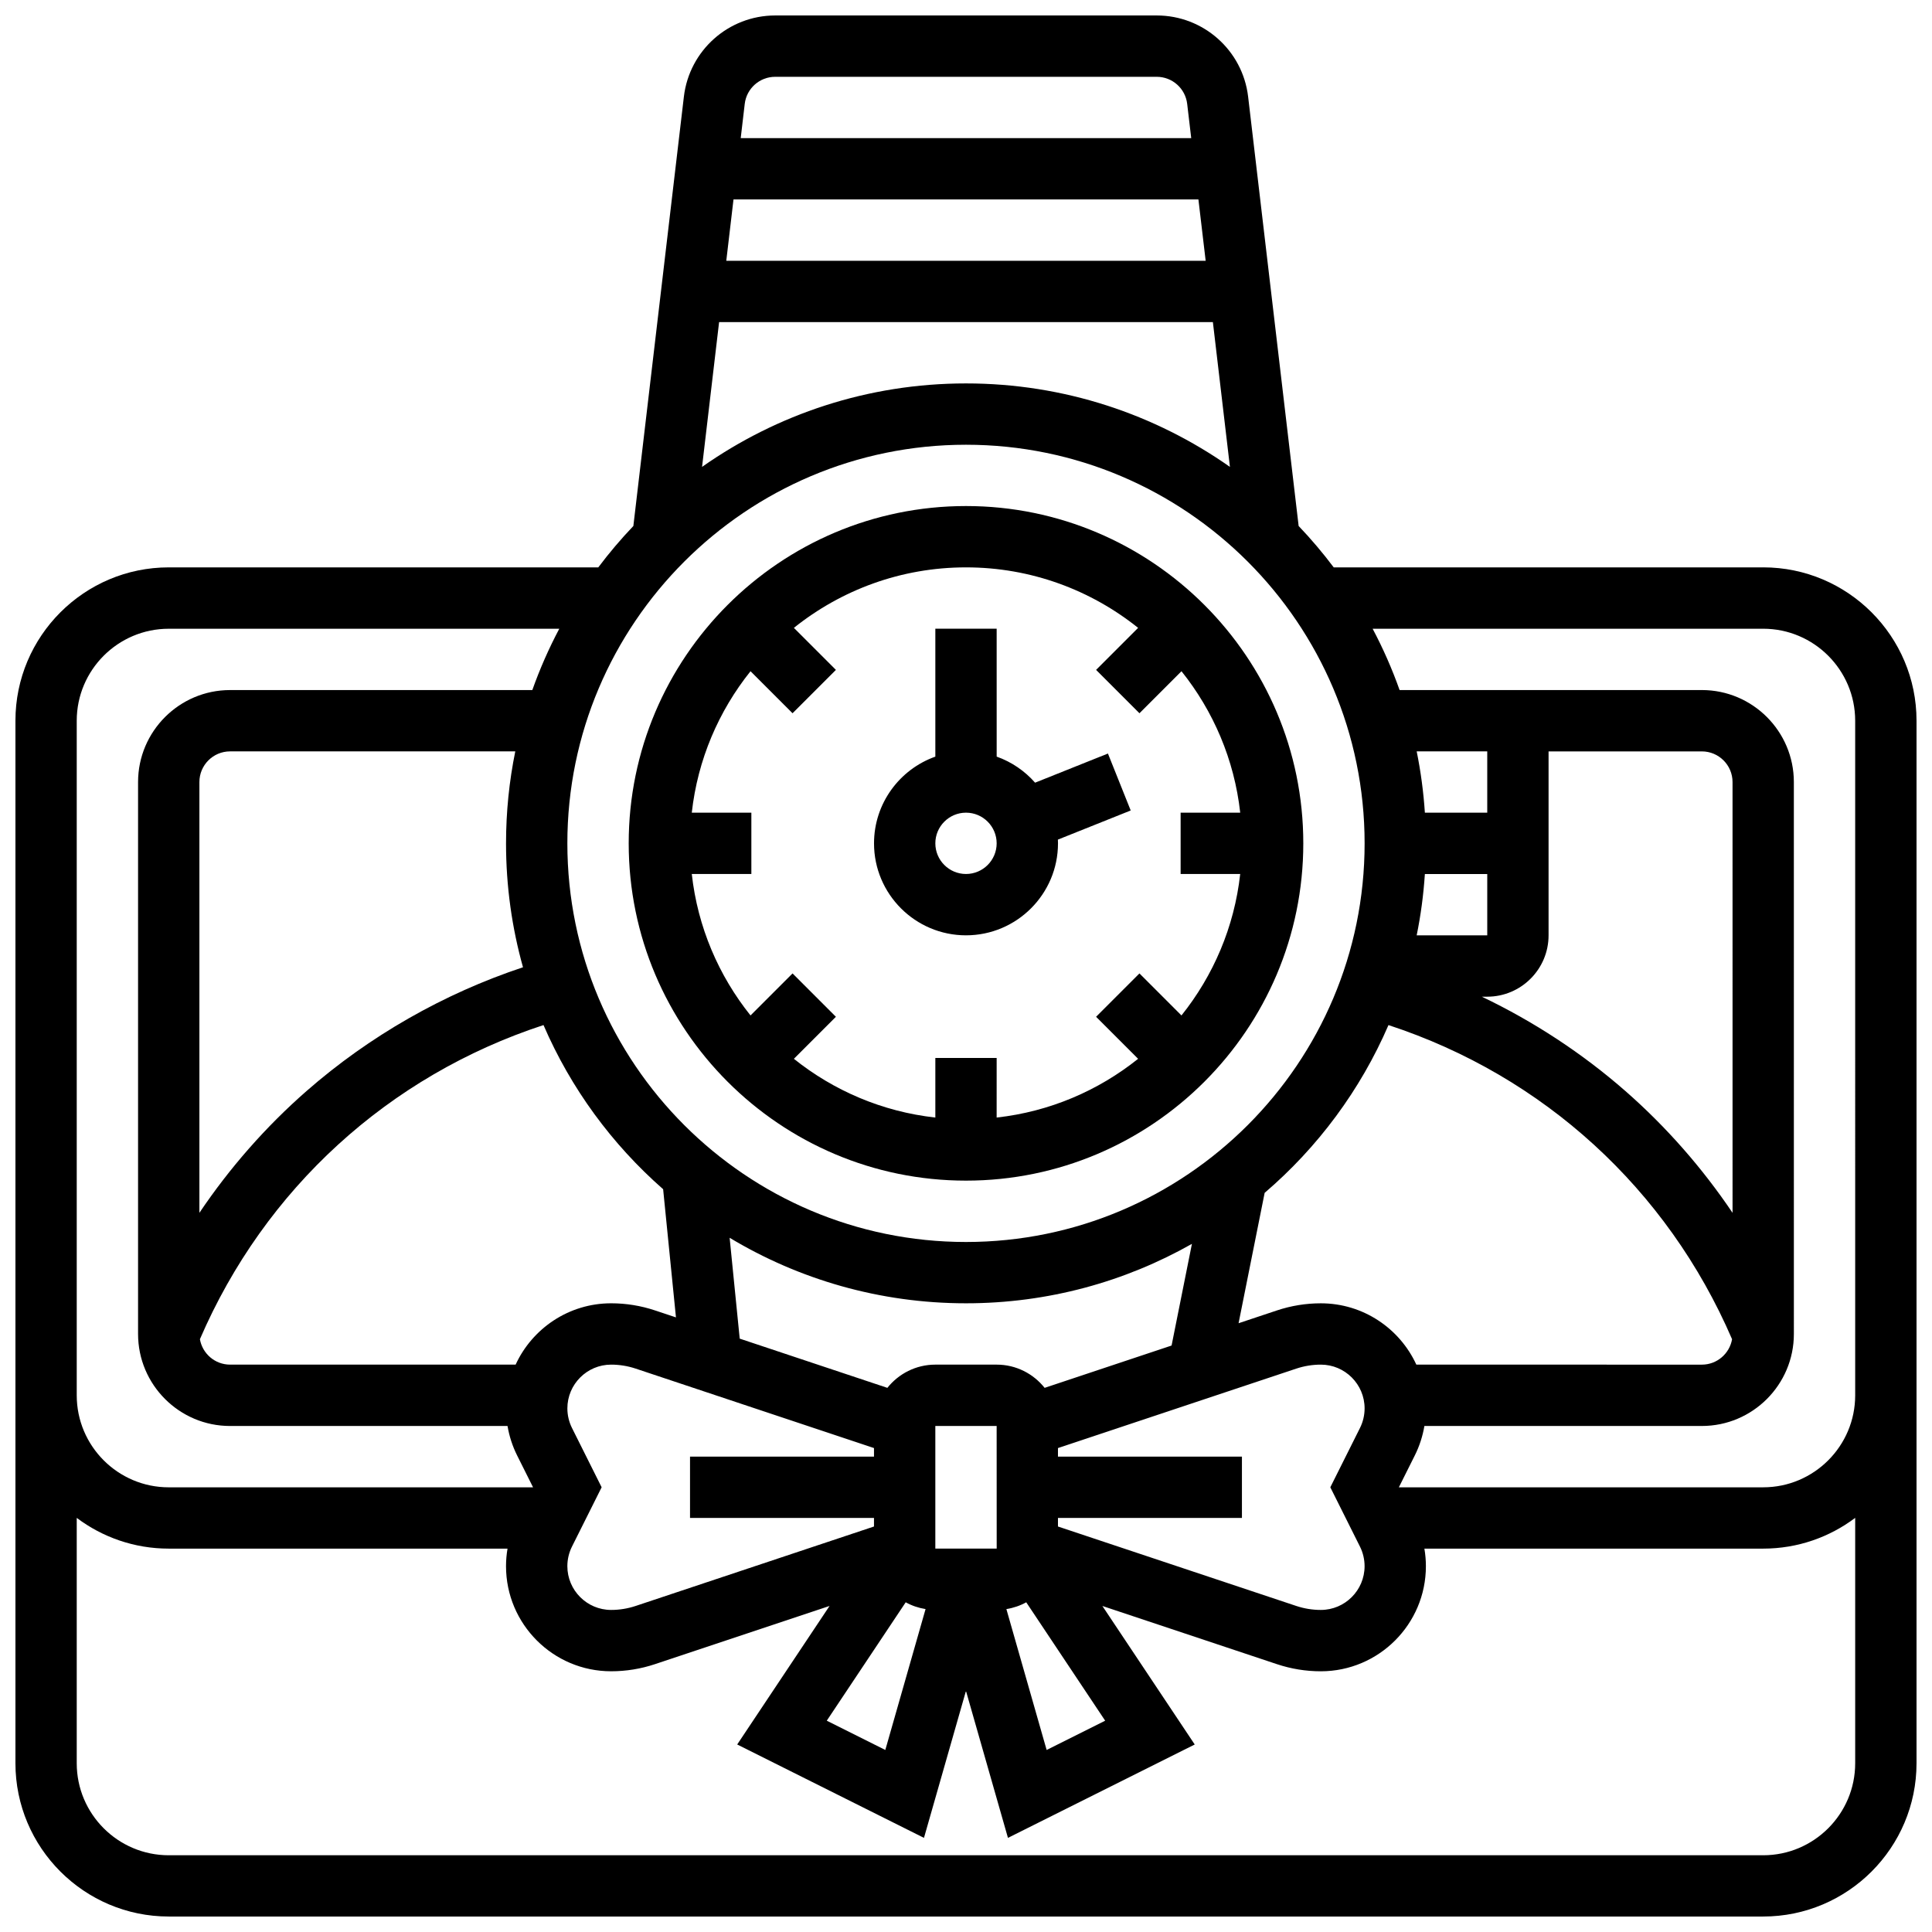 <?xml version="1.0" encoding="UTF-8"?>
<!-- Uploaded to: SVG Repo, www.svgrepo.com, Generator: SVG Repo Mixer Tools -->
<svg width="800px" height="800px" version="1.1" viewBox="144 144 512 512" xmlns="http://www.w3.org/2000/svg">
 <defs>
  <clipPath id="a">
   <path d="m148.09 148.09h503.81v503.81h-503.81z"/>
  </clipPath>
 </defs>
 <path d="m400 391.87c13.441 0 24.379-10.934 24.379-24.379 0-0.332-0.012-0.66-0.027-0.988l19.297-7.719-6.035-15.09-19.305 7.723c-2.723-3.098-6.215-5.5-10.18-6.906l-0.004-33.898h-16.25v33.902c-9.457 3.356-16.25 12.387-16.25 22.98-0.004 13.441 10.93 24.375 24.375 24.375zm0-32.504c4.481 0 8.125 3.644 8.125 8.125 0 4.481-3.644 8.125-8.125 8.125s-8.125-3.644-8.125-8.125c-0.004-4.477 3.644-8.125 8.125-8.125z"/>
 <path d="m400 456.88c49.285 0 89.387-40.098 89.387-89.387 0-49.285-40.098-89.387-89.387-89.387-49.285 0-89.387 40.098-89.387 89.387 0 49.289 40.098 89.387 89.387 89.387zm45.613-146.49-11.137 11.137 11.492 11.492 11.137-11.137c8.422 10.523 14.004 23.402 15.566 37.488l-15.793-0.004v16.25h15.789c-1.562 14.082-7.144 26.965-15.566 37.488l-11.137-11.137-11.492 11.492 11.137 11.137c-10.523 8.422-23.402 14.004-37.488 15.566l0.004-15.789h-16.25v15.789c-14.082-1.562-26.965-7.144-37.488-15.566l11.137-11.137-11.492-11.492-11.137 11.137c-8.422-10.523-14.004-23.402-15.566-37.488l15.789 0.004v-16.25h-15.789c1.562-14.082 7.144-26.965 15.566-37.488l11.137 11.137 11.492-11.492-11.137-11.137c12.516-10.02 28.371-16.031 45.613-16.031 17.238 0 33.094 6.012 45.613 16.031z"/>
 <g clip-path="url(#a)">
  <path d="m611.27 294.36h-113.82c-2.887-3.836-5.988-7.496-9.297-10.965l-13.387-113.77c-1.445-12.273-11.855-21.527-24.211-21.527h-101.11c-12.359 0-22.766 9.254-24.211 21.531l-13.387 113.77c-3.309 3.465-6.414 7.129-9.297 10.965l-113.83-0.004c-22.402 0-40.629 18.227-40.629 40.629v276.28c0 22.402 18.227 40.629 40.629 40.629h422.55c22.402 0 40.629-18.227 40.629-40.629v-276.28c0-22.406-18.227-40.633-40.629-40.633zm-91.926 211.28c-4.406-9.582-14.09-16.25-25.309-16.25-3.965 0-7.883 0.637-11.641 1.891l-10.16 3.387 6.91-34.551c14.07-12.043 25.375-27.23 32.816-44.461 41.02 13.441 73.875 43.398 91.055 83.25-0.664 3.82-3.992 6.738-7.996 6.738zm-14.938 48.227c0.801 1.602 1.223 3.394 1.223 5.184 0 6.394-5.203 11.598-11.598 11.598-2.215 0-4.402-0.355-6.504-1.055l-63.156-21.055v-2.269h48.754v-16.25h-48.754v-2.269l63.16-21.055c2.102-0.699 4.289-1.055 6.504-1.055 6.394 0 11.598 5.203 11.598 11.598 0 1.789-0.422 3.586-1.223 5.184l-7.863 15.723zm-223.76-48.227h-75.672c-4.008 0-7.336-2.918-7.996-6.738 17.18-39.852 50.035-69.812 91.055-83.25 7.242 16.777 18.148 31.613 31.703 43.5l3.398 33.969-5.535-1.844c-3.762-1.254-7.676-1.891-11.641-1.891-11.223 0-20.906 6.672-25.312 16.254zm119.35-243.78c58.25 0 105.64 47.387 105.64 105.64s-47.387 105.64-105.64 105.64-105.64-47.387-105.64-105.64c-0.004-58.246 47.387-105.64 105.64-105.64zm63.516-48.754h-127.04l1.91-16.25h123.21zm1.914 16.25 4.516 38.375c-19.816-13.93-43.941-22.121-69.945-22.121-26.008 0-50.133 8.191-69.945 22.121l4.516-38.375zm56.18 146.27h16.531v16.25h-18.703c1.082-5.301 1.809-10.727 2.172-16.25zm-100.77 136.17c-2.977-3.746-7.566-6.156-12.711-6.156h-16.25c-5.148 0-9.734 2.414-12.715 6.156l-39.129-13.043-2.672-26.73c18.316 11.016 39.75 17.363 62.641 17.363 21.746 0 42.176-5.731 59.871-15.75l-5.391 26.945zm-28.965 42.598v-32.504h16.25l0.012 32.504h-0.012zm-109.27-154.06c-21.016 6.984-40.715 18.223-57.379 32.812-10.789 9.445-20.348 20.34-28.379 32.262v-114.16c0-4.481 3.644-8.125 8.125-8.125h75.586c-1.605 7.879-2.449 16.031-2.449 24.379 0 11.371 1.57 22.383 4.496 32.836zm12.98 122.09c-0.801-1.602-1.223-3.394-1.223-5.184 0-6.394 5.203-11.598 11.598-11.598 2.215 0 4.402 0.355 6.504 1.055l63.156 21.055v2.269h-48.754v16.25h48.754v2.269l-63.16 21.055c-2.102 0.699-4.289 1.055-6.504 1.055-6.394 0-11.598-5.203-11.598-11.598 0-1.789 0.422-3.586 1.223-5.184l7.863-15.723zm88.441 46.199c1.605 0.891 3.383 1.5 5.262 1.801l-10.668 37.336-15.512-7.758zm31.941 0 20.918 31.379-15.512 7.758-10.668-37.336c1.879-0.301 3.652-0.91 5.262-1.801zm187.18-103.21c-8.031-11.918-17.586-22.809-28.371-32.254-11.445-10.023-24.324-18.457-38.074-25.027h1.438c8.961 0 16.25-7.293 16.25-16.25v-48.754h40.629c4.481 0 8.125 3.644 8.125 8.125zm-65.008-106.04h-16.527c-0.367-5.523-1.094-10.949-2.172-16.25h18.699zm-188.7-195.02h101.11c4.121 0 7.59 3.086 8.07 7.176l1.07 9.078h-119.39l1.066-9.074c0.48-4.094 3.953-7.18 8.07-7.18zm-185.1 170.65c0-13.441 10.934-24.379 24.379-24.379h103.5c-2.758 5.207-5.152 10.637-7.144 16.25h-80.102c-13.441 0-24.379 10.938-24.379 24.379v146.27c0 13.441 10.934 24.379 24.379 24.379h73.531c0.461 2.707 1.312 5.348 2.539 7.797l4.227 8.453-96.551 0.004c-13.441 0-24.379-10.934-24.379-24.379zm446.93 300.66h-422.55c-13.441 0-24.379-10.934-24.379-24.379v-65.031c6.797 5.113 15.238 8.148 24.379 8.148h89.785c-0.262 1.539-0.398 3.098-0.398 4.656 0 15.355 12.492 27.848 27.848 27.848 3.965 0 7.883-0.637 11.641-1.891l46.25-15.418-24.473 36.711 49.496 24.746 11.129-38.945 11.129 38.949 49.496-24.746-24.473-36.711 46.25 15.418c3.762 1.254 7.676 1.891 11.641 1.891 15.352-0.004 27.844-12.496 27.844-27.852 0-1.559-0.137-3.117-0.398-4.656h89.785c9.141 0 17.582-3.035 24.379-8.148v65.031c0 13.441-10.938 24.379-24.379 24.379zm24.379-121.89c0 13.441-10.934 24.379-24.379 24.379h-96.551l4.227-8.453c1.227-2.453 2.082-5.094 2.539-7.801h73.535c13.441 0 24.379-10.938 24.379-24.379l-0.004-146.27c0-13.441-10.934-24.379-24.379-24.379h-80.105c-1.992-5.617-4.383-11.047-7.144-16.25h103.5c13.441 0 24.379 10.934 24.379 24.379z"/>
 </g>
</svg>